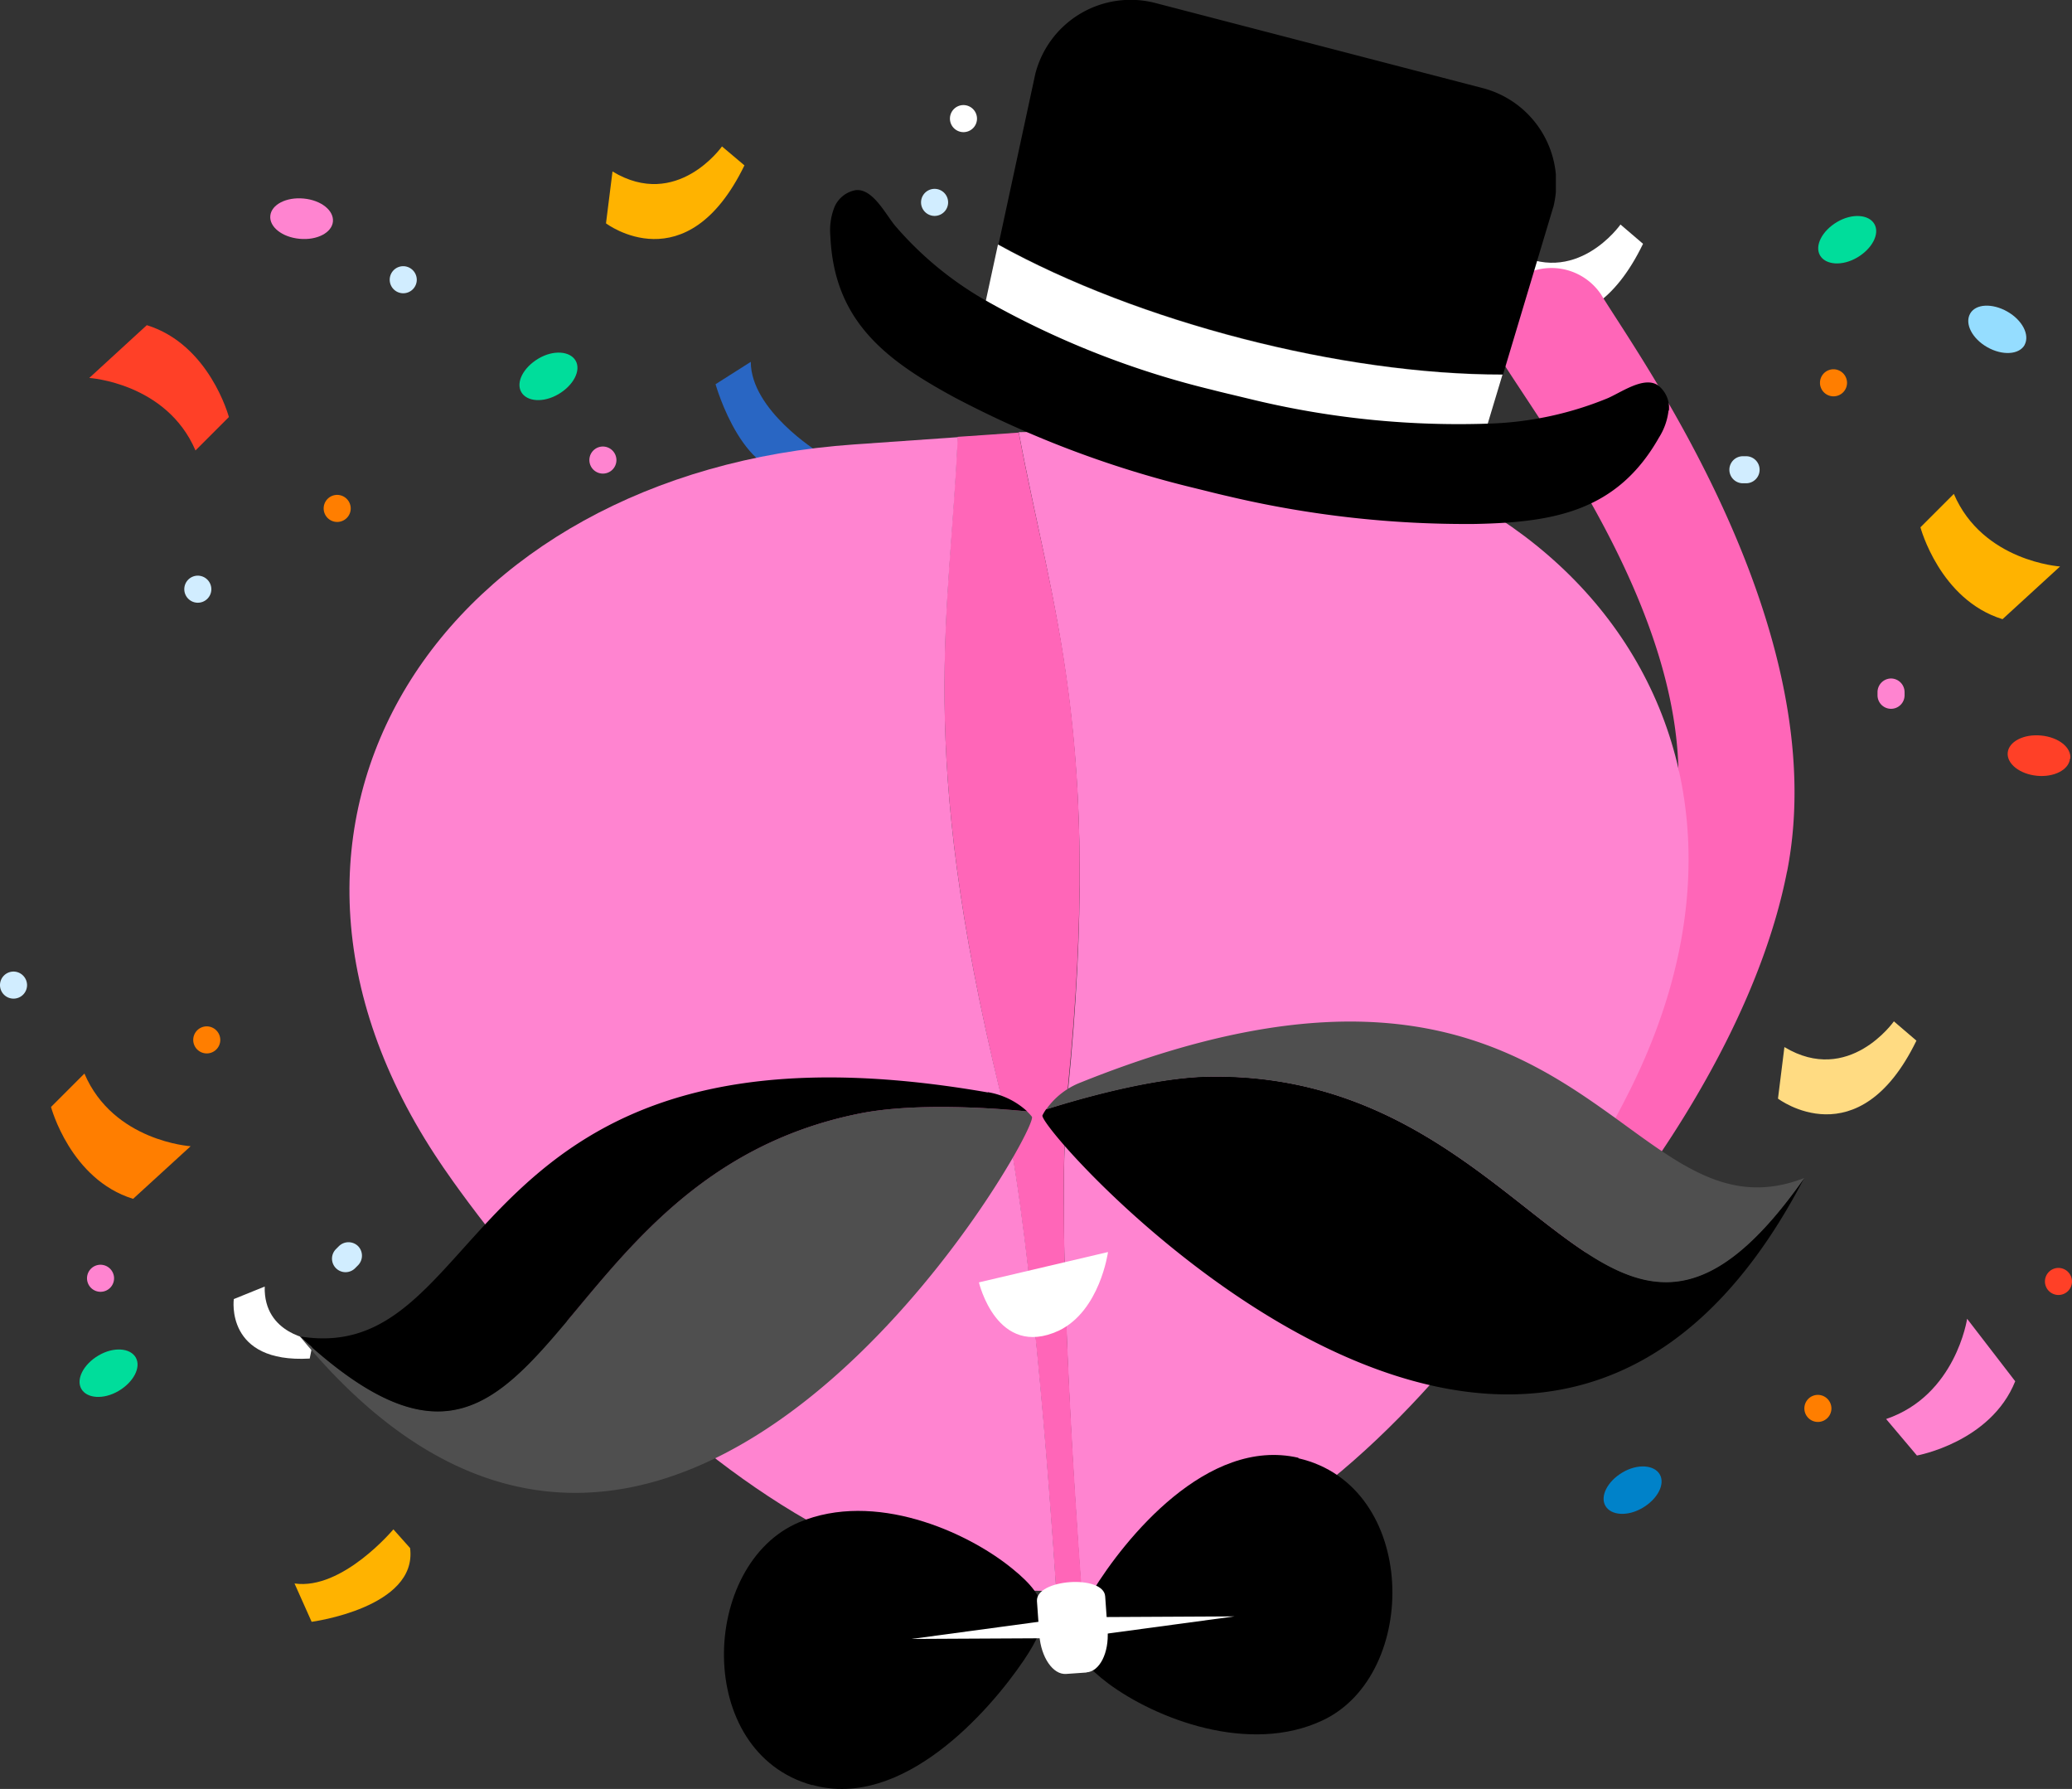 <svg xmlns="http://www.w3.org/2000/svg" xmlns:xlink="http://www.w3.org/1999/xlink" viewBox="0 0 248.13 214.18"><rect x="0" y="0" width="248.13" height="214.18" fill="#333333" stroke="none"/><defs><clipPath id="a"><rect x="41.85" y="52.3" width="84.66" height="138.17" style="fill:none"/></clipPath><clipPath id="c"><rect x="35.91" y="128.97" width="87.71" height="49.76" style="fill:none"/></clipPath><clipPath id="e"><rect x="124.83" y="122.3" width="91.24" height="44.67" style="fill:none"/></clipPath><clipPath id="g"><rect x="117.06" width="69.26" height="55.96" style="fill:none"/></clipPath></defs><path d="M180.18,36.19s9.64,7.32,16.58-7l-2.7-2.31S188.66,34.59,181,30Z" style="fill:#fff;fill-rule:evenodd"/><path d="M72.57,26.74s9.64,7.32,16.58-6.94l-2.69-2.27s-5.39,7.67-13.11,3Z" style="fill:#ffb300;fill-rule:evenodd"/><path d="M212.92,131.53s9.64,7.33,16.58-6.94l-2.7-2.31s-5.4,7.71-13.11,3.08Z" style="fill:#ffdb82;fill-rule:evenodd"/><path d="M28,155.53s-1.08,7.71,9.09,7.12l.45-2.24s-6-.61-5.84-6.38Z" style="fill:#fff;fill-rule:evenodd"/><path d="M85.69,46s3.47,12.34,10.42,10.41L98,54.12s-8.09-5-8.09-10.8Z" style="fill:#2966c3;fill-rule:evenodd"/><path d="M37.32,194.17s12.71-1.69,11.79-8.83l-2-2.24s-6.11,7.31-11.84,6.48Z" style="fill:#ffb300;fill-rule:evenodd"/><path d="M10.69,45.25s9.25.58,12.72,8.68l4-4s-2.31-8.68-9.83-11Z" style="fill:#ff4027;fill-rule:evenodd"/><path d="M235.57,157.89s-1.35,9.17-9.7,12l3.69,4.37s8.84-1.58,11.77-8.89Z" style="fill:#ff84d0;fill-rule:evenodd"/><path d="M246.7,67.82s-9.25-.59-12.72-8.69l-4,4s2.31,8.68,9.83,11Z" style="fill:#ffb300;fill-rule:evenodd"/><path d="M22.83,137.23s-9.26-.58-12.72-8.7l-4,4s2.31,8.68,9.83,11Z" style="fill:#ff7e00;fill-rule:evenodd"/><path d="M39.87,26.53c-.13,1.33-1.9,2.26-4,2.06s-3.63-1.43-3.5-2.76,1.9-2.26,4-2.06,3.62,1.43,3.5,2.76" style="fill:#ff84d0;fill-rule:evenodd"/><path d="M196.86,50.71c-.12,1.33-1.89,2.25-4,2.06s-3.63-1.43-3.51-2.77,1.9-2.25,4-2.06,3.63,1.44,3.5,2.77" style="fill:#95ddff;fill-rule:evenodd"/><path d="M224.47,26.83c.66,1.16-.26,2.94-2.06,4s-3.8.9-4.46-.26.26-2.94,2.06-4,3.8-.9,4.46.26" style="fill:#00dd9b;fill-rule:evenodd"/><path d="M16.26,162.53c.66,1.17-.26,2.94-2.06,4s-3.8.91-4.46-.25.26-2.94,2.06-4,3.8-.91,4.46.25" style="fill:#00dd9b;fill-rule:evenodd"/><path d="M198.77,176.53c.66,1.17-.27,2.94-2.07,4s-3.79.91-4.45-.25.26-2.94,2.06-4,3.79-.91,4.46.25" style="fill:#0082c9;fill-rule:evenodd"/><path d="M68.94,43.19c.66,1.17-.26,2.94-2.06,4s-3.8.91-4.46-.26.26-2.93,2.06-4,3.8-.9,4.46.26" style="fill:#00dd9b;fill-rule:evenodd"/><path d="M242.45,41.31c-.66,1.16-2.66,1.28-4.46.26s-2.73-2.79-2.07-4,2.66-1.29,4.46-.27,2.72,2.79,2.07,4" style="fill:#95ddff;fill-rule:evenodd"/><path d="M247.89,90.82c-.12,1.33-1.89,2.26-3.95,2.06s-3.63-1.43-3.51-2.76,1.9-2.26,4-2.06,3.63,1.43,3.5,2.76" style="fill:#ff4027;fill-rule:evenodd"/><path d="M40.37,59.25A1.62,1.62,0,1,0,42,60.87a1.63,1.63,0,0,0-1.62-1.62" style="fill:#ff7e00;fill-rule:evenodd"/><path d="M48.29,31.87a1.62,1.62,0,1,0,1.62,1.62,1.63,1.63,0,0,0-1.62-1.62" style="fill:#d1edff;fill-rule:evenodd"/><path d="M72.2,53.46a1.62,1.62,0,1,0,1.62,1.62,1.63,1.63,0,0,0-1.62-1.62" style="fill:#ff84d0;fill-rule:evenodd"/><path d="M168.22,48.06a1.62,1.62,0,1,0,1.62,1.62,1.63,1.63,0,0,0-1.62-1.62" style="fill:#d1edff;fill-rule:evenodd"/><path d="M42.88,149.19a1.64,1.64,0,0,0-2.29,0l-.39.39a1.62,1.62,0,0,0,2.29,2.29l.39-.39a1.64,1.64,0,0,0,0-2.29" style="fill:#d1edff;fill-rule:evenodd"/><path d="M24.76,122.88a1.62,1.62,0,1,0,1.62,1.62,1.63,1.63,0,0,0-1.62-1.62" style="fill:#ff7e00;fill-rule:evenodd"/><path d="M1.62,116.32a1.62,1.62,0,1,0,1.62,1.62,1.63,1.63,0,0,0-1.62-1.62" style="fill:#d1edff;fill-rule:evenodd"/><path d="M12,151.42A1.62,1.62,0,1,0,13.66,153,1.63,1.63,0,0,0,12,151.42h0" style="fill:#ff84d0;fill-rule:evenodd"/><path d="M209.1,54.62h-.38a1.62,1.62,0,0,0,0,3.24h.38a1.62,1.62,0,1,0,0-3.24h0" style="fill:#d1edff;fill-rule:evenodd"/><path d="M219.57,44.21a1.62,1.62,0,1,0,1.62,1.62,1.63,1.63,0,0,0-1.62-1.62" style="fill:#ff7e00;fill-rule:evenodd"/><path d="M226.46,81.23a1.64,1.64,0,0,0-1.62,1.62v.39a1.62,1.62,0,0,0,3.24,0h0v-.39a1.64,1.64,0,0,0-1.62-1.62" style="fill:#ff84d0;fill-rule:evenodd"/><path d="M151.24,182.36a2,2,0,1,0-1.91,3.15,2.54,2.54,0,0,0,1.18-.26,3,3,0,0,0,.73-.6,1.62,1.62,0,0,0,0-2.29" style="fill:#d1edff;fill-rule:evenodd"/><path d="M217.7,167a1.62,1.62,0,1,0,1.62,1.62A1.63,1.63,0,0,0,217.7,167" style="fill:#ff7e00;fill-rule:evenodd"/><path d="M246.51,151.8a1.62,1.62,0,1,0,1.62,1.62,1.63,1.63,0,0,0-1.62-1.62" style="fill:#ff4027;fill-rule:evenodd"/><path d="M115.39,12.58A1.62,1.62,0,1,0,117,14.2a1.63,1.63,0,0,0-1.62-1.62" style="fill:#fff;fill-rule:evenodd"/><path d="M111.92,22.61a1.62,1.62,0,0,0,0,3.24h0a1.62,1.62,0,1,0,0-3.24" style="fill:#d1edff;fill-rule:evenodd"/><path d="M214,104.35c-5.3,27.06-30.53,54.59-37.49,58.89A7.14,7.14,0,0,1,169,151.09h0c9.43-5.83,25.72-27.22,31.1-50s-14.67-48.86-20.51-58.3a7.15,7.15,0,0,1,12.16-7.51c4.29,7.08,28,39.79,22.26,69.07" style="fill:#ff66b8"/><path d="M134.46,51.53c49.17-3.44,82.67,34,61.07,78.3,0,0-27,56.87-66,61-.9-12.19-3.12-45.3-1.64-60.14,4.21-42.26-2-58-5.89-78.95Z" style="fill:#ff84d0"/><path d="M122,51.79c3.87,20.94,10.1,36,5.89,78.31-1.48,14.84.74,47.94,1.64,60.13-.5.06-1,.1-1.52.14s-1,.06-1.53.07c-.8-12.19-3.21-45.28-6.74-59.77-10-41.27-6-57.1-5.07-78.37l3.67-.25Z" style="fill:#ff66b8"/><g style="clip-path:url(#a)"><g style="clip-path:url(#a)"><path d="M126.5,190.44c-39.19,1.33-73.79-51.23-73.79-51.23-27.57-40.86.4-82.6,49.56-86l12.43-.87c-.91,21.27-5,37.1,5.07,78.37,3.53,14.49,5.94,47.58,6.73,59.77" style="fill:#ff84d0"/></g></g><path d="M97.28,213.7c10.81,3,21.19-8.81,25.32-14.92,3.3-4.89,3.25-7.25-1.4-11-5.46-4.45-16.5-9.32-25.5-5.53-11.87,5-12.66,27.56,1.58,31.48"/><path d="M155.49,174.53c-10.93-2.52-20.8,9.69-24.66,16-3.1,5-2.94,7.38,1.86,11,5.64,4.21,16.88,8.61,25.72,4.43,11.64-5.49,11.47-28.06-2.92-31.37"/><polygon points="128.42 193.62 109.17 196.22 128.6 196.12 147.85 193.52 128.42 193.62" style="fill:#fff"/><path d="M130.11,200.24l-2.44.17c-1.58.11-3-2-3.2-4.62l-.29-4.09c-.18-2.66,8-3.23,8.17-.57l.29,4.09c.18,2.66-.95,4.91-2.53,5" style="fill:#fff"/><g style="clip-path:url(#c)"><g style="clip-path:url(#c)"><path d="M123.57,133.69c1.16,1.44-43.55,80-87.68,26.28,30.55,28.44,27.74-18.91,67.16-26.68,6.84-1.34,16.62-.56,19.94-.23a6.87,6.87,0,0,1,.58.63" style="fill:#4f4f4f"/><path d="M118.3,130.76a9.13,9.13,0,0,1,4.71,2.3c-3.32-.33-13.1-1.11-19.94.23C63.65,141.06,66.46,188.41,35.91,160c23.38,3.82,18.63-40.31,82.39-29.21"/></g></g><g style="clip-path:url(#e)"><g style="clip-path:url(#e)"><path d="M124.84,133.53c-.83,1.65,59.23,69.18,91.24,7.47-24,34.18-31.07-12.72-71.25-12.12-7,.1-16.37,2.9-19.55,3.92a5.44,5.44,0,0,0-.44.73"/><path d="M129.41,129.6a9,9,0,0,0-4.13,3.23c3.18-1,12.58-3.82,19.55-3.92,40.18-.6,47.27,46.3,71.25,12.12-22.08,8.6-26.61-35.55-86.67-11.43" style="fill:#4f4f4f"/></g></g><path d="M132.68,149.9l-15.45,3.63s2.15,9.21,9.57,5.78c4.92-2.37,5.88-9.37,5.88-9.37" style="fill:#fff"/><g style="clip-path:url(#g)"><g style="clip-path:url(#g)"><path d="M186,24.82l-6,20c-19.22,0-43.6-6.26-60.42-15.57l4.41-20.44A11.78,11.78,0,0,1,138.28.34l39.21,10.19A11.77,11.77,0,0,1,186,24.86h0"/><path d="M179.93,44.85,176.57,56,117.06,40.61l2.45-11.33c16.82,9.31,41.2,15.59,60.42,15.57" style="fill:#fff"/></g></g><path d="M199.86,49.14a3.38,3.38,0,0,0-1.3-3c-1.74-1.2-4.62,1-6.24,1.62A40.66,40.66,0,0,1,179,50.69a105.26,105.26,0,0,1-29.27-2.91l-2.33-.56c-.77-.18-1.55-.37-2.32-.57A105.17,105.17,0,0,1,117.74,35.8a41.14,41.14,0,0,1-10.5-8.72c-1.14-1.32-2.7-4.57-4.79-4.31a3.4,3.4,0,0,0-2.55,2.1,7.53,7.53,0,0,0-.46,3.39c.44,10.17,6.58,14.82,14.85,19.31A123.77,123.77,0,0,0,142.1,58.2l2.48.61c.83.21,1.65.41,2.49.6a123.83,123.83,0,0,0,29.59,3.32c9.4-.19,17-1.51,22-10.33a7.65,7.65,0,0,0,1.15-3.23"/><path d="M23.69,68.92a1.62,1.62,0,1,0,1.62,1.62,1.63,1.63,0,0,0-1.62-1.62" style="fill:#d1edff;fill-rule:evenodd"/></svg>